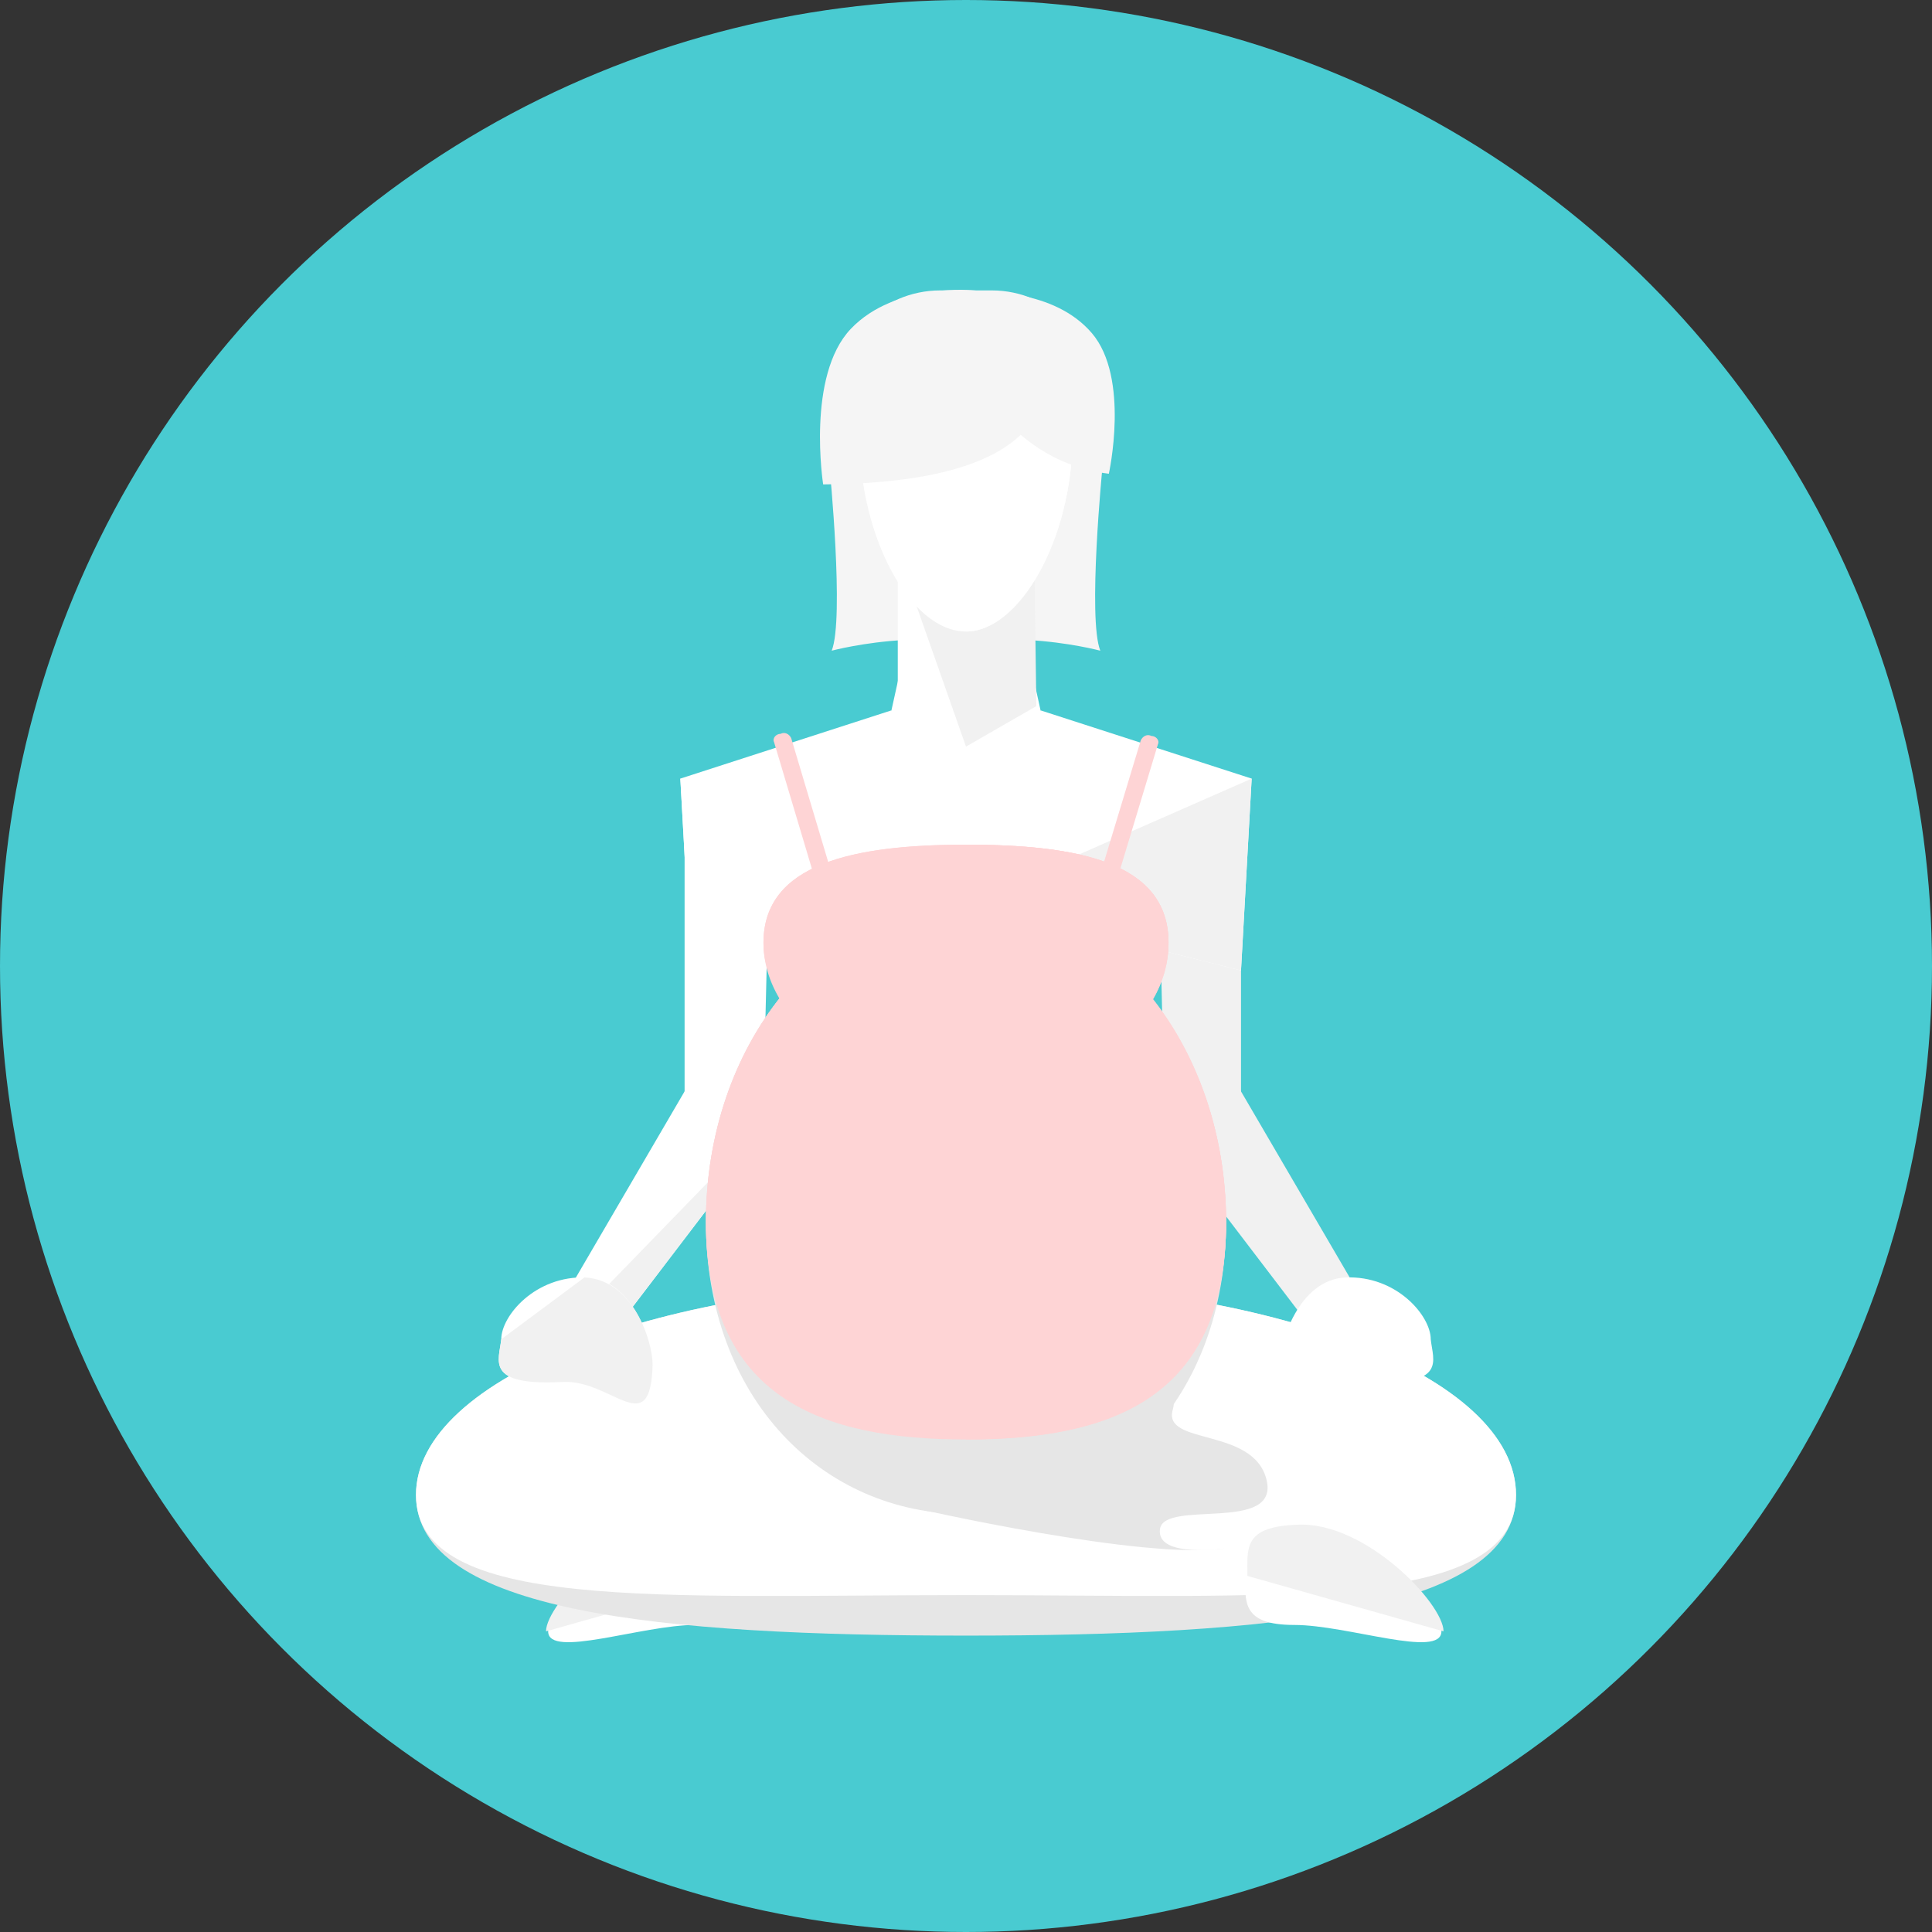 <?xml version="1.0" encoding="UTF-8"?> <svg xmlns="http://www.w3.org/2000/svg" xmlns:xlink="http://www.w3.org/1999/xlink" xmlns:svgjs="http://svgjs.com/svgjs" width="512" height="512" x="0" y="0" viewBox="0 0 507.5 507.5" style="enable-background:new 0 0 512 512" xml:space="preserve" class=""><rect x="0" y="0" width="507.5" height="507.5" fill="#333333" stroke="none"/> <circle r="253.75" cx="253.75" cy="253.75" fill="#49cbd1" shape="circle"></circle> <g transform="matrix(0.7,0,0,0.7,76.125,76.125)"> <circle xmlns="http://www.w3.org/2000/svg" style="" cx="253.75" cy="249.828" r="238.4" fill="#49cbd1" data-original="#22b2b2" class=""></circle> <path xmlns="http://www.w3.org/2000/svg" style="" d="M96.95,503.428c0,10.4,35.2-2.4,55.2-2.4c19.2,0,18.4-8.8,18.4-19.2c0-10.4,1.6-18.4-18.4-19.2 C125.75,461.828,96.95,493.028,96.95,503.428z" fill="#ffffff" data-original="#fcccb9" class=""></path> <path xmlns="http://www.w3.org/2000/svg" style="" d="M169.75,482.628c0-10.4,1.6-18.4-18.4-19.2c-25.6-1.6-55.2,29.6-55.2,40" fill="#f1f1f1" data-original="#eaa78c" class=""></path> <g xmlns="http://www.w3.org/2000/svg"> <polygon style="" points="177.75,304.228 148.15,302.628 148.15,204.228 180.15,204.228 " fill="#ffffff" data-original="#fcccb9" class=""></polygon> <polygon style="" points="116.95,397.028 84.95,409.028 148.95,299.428 191.35,299.428 " fill="#ffffff" data-original="#fcccb9" class=""></polygon> </g> <g xmlns="http://www.w3.org/2000/svg"> <polyline style="" points="191.35,299.428 116.95,397.028 84.95,409.028 " fill="#f1f1f1" data-original="#eaa78c" class=""></polyline> <polygon style="" points="328.15,304.228 356.95,302.628 356.95,204.228 325.75,204.228 " fill="#f1f1f1" data-original="#eaa78c" class=""></polygon> <polygon style="" points="388.95,397.028 420.15,409.028 356.15,299.428 314.55,299.428 " fill="#f1f1f1" data-original="#eaa78c" class=""></polygon> </g> <path xmlns="http://www.w3.org/2000/svg" style="" d="M460.15,452.228c0,44-92,52.8-206.4,52.8s-206.4-8.8-206.4-52.8s92-80,206.4-80 S460.15,407.428,460.15,452.228z" fill="#e6e6e6" data-original="#093751" class=""></path> <path xmlns="http://www.w3.org/2000/svg" style="" d="M460.15,452.228c0,44-92,37.6-206.4,37.6s-206.4,6.4-206.4-37.6s92-80,206.4-80 S460.15,407.428,460.15,452.228z" fill="#ffffff" data-original="#0d4972" class=""></path> <polygon xmlns="http://www.w3.org/2000/svg" style="" points="295.35,219.428 212.15,219.428 228.95,143.428 278.55,143.428 " fill="#ffffff" data-original="#f9bda0" class=""></polygon> <g xmlns="http://www.w3.org/2000/svg"> <path style="" d="M202.55,66.628c0,0,5.6,56.8,0.8,68.8c0,0,12-3.2,27.2-4l15.2-17.6l-2.4-56L202.55,66.628z" fill="#f5f5f5" data-original="#00233f" class=""></path> <path style="" d="M304.95,66.628c0,0-5.6,56.8-0.8,68.8c0,0-12-3.2-27.2-4l-15.2-17.6l2.4-56L304.95,66.628z" fill="#f5f5f5" data-original="#00233f" class=""></path> <path style="" d="M303.35,40.228c0,32,13.6,40-40,40h-19.2c-21.6,0-40-17.6-40-40l0,0c0-21.6,17.6-40,40-40h19.2 C285.75,0.228,303.35,18.628,303.35,40.228L303.35,40.228z" fill="#f5f5f5" data-original="#00233f" class=""></path> </g> <rect xmlns="http://www.w3.org/2000/svg" x="228.15" y="98.628" style="" width="50.4" height="54.4" fill="#ffffff" data-original="#f9bda0" class=""></rect> <polygon xmlns="http://www.w3.org/2000/svg" style="" points="280.15,156.228 253.75,171.428 228.15,98.628 279.35,98.628 " fill="#f1f1f1" data-original="#eaa78c" class=""></polygon> <path xmlns="http://www.w3.org/2000/svg" style="" d="M293.75,54.628c0,38.4-20,73.6-40,73.6c-20.8,0-40-35.2-40-73.6s20-45.6,40-45.6 C274.55,9.028,293.75,15.428,293.75,54.628z" fill="#ffffff" data-original="#fcccb9" class=""></path> <g xmlns="http://www.w3.org/2000/svg"> <path style="" d="M253.75,9.028c20.8,0,40,6.4,40,45.6s-20,73.6-40,73.6" fill="#ffffff" data-original="#f9bda0" class=""></path> <polygon style="" points="225.75,157.828 146.55,183.428 150.55,255.428 252.15,229.828 " fill="#ffffff" data-original="#f9bda0" class=""></polygon> </g> <polyline xmlns="http://www.w3.org/2000/svg" style="" points="146.55,183.428 150.55,255.428 252.15,229.828 " fill="#ffffff" data-original="#fcccb9" class=""></polyline> <polygon xmlns="http://www.w3.org/2000/svg" style="" points="281.75,157.828 360.95,183.428 356.95,255.428 255.35,229.828 " fill="#ffffff" data-original="#f9bda0" class=""></polygon> <polyline xmlns="http://www.w3.org/2000/svg" style="" points="360.95,183.428 356.95,255.428 255.35,229.828 " fill="#f1f1f1" data-original="#eaa78c" class=""></polyline> <g xmlns="http://www.w3.org/2000/svg"> <path style="" d="M272.95,1.828c0,0,52,70.4-72.8,71.2c0,0-6.4-40.8,10.4-58.4s46.4-14.4,46.4-14.4L272.95,1.828z" fill="#f5f5f5" data-original="#00233f" class=""></path> <path style="" d="M244.95,1.828c0,0,11.2,60.8,62.4,67.2c0,0,8-36-6.4-52.8s-40.8-15.2-40.8-15.2L244.95,1.828z" fill="#f5f5f5" data-original="#00233f" class=""></path> </g> <path xmlns="http://www.w3.org/2000/svg" style="" d="M351.35,349.828c0,66.4-44,109.6-97.6,109.6s-97.6-43.2-97.6-109.6s43.2-120,97.6-120 S351.35,284.228,351.35,349.828z" fill="#e6e6e6" data-original="#093751" class=""></path> <path xmlns="http://www.w3.org/2000/svg" style="" d="M351.35,349.828c0,66.4-44,81.6-97.6,81.6s-97.6-15.2-97.6-81.6s43.2-120,97.6-120 S351.35,284.228,351.35,349.828z" fill="#fed4d5" data-original="#c91911" class=""></path> <path xmlns="http://www.w3.org/2000/svg" style="" d="M351.35,349.828c0,66.4-44,48-97.6,48s-97.6,18.4-97.6-48s43.2-120,97.6-120 S351.35,284.228,351.35,349.828z" fill="#fed4d5" data-original="#d8462a" class=""></path> <g xmlns="http://www.w3.org/2000/svg"> <path style="" d="M253.75,229.828c54.4,0,97.6,53.6,97.6,120s-43.2,81.6-97.6,81.6" fill="#fed4d5" data-original="#c91911" class=""></path> <path style="" d="M177.75,245.028c0-29.6,33.6-36.8,76-36.8c41.6,0,76,6.4,76,36.8s-33.6,54.4-76,54.4 C212.15,299.428,177.75,274.628,177.75,245.028z" fill="#fed4d5" data-original="#c91911" class=""></path> </g> <path xmlns="http://www.w3.org/2000/svg" style="" d="M177.75,245.028c0-29.6,33.6-36.8,76-36.8c41.6,0,76,6.4,76,36.8s-33.6,28-76,28 C212.15,273.028,177.75,274.628,177.75,245.028z" fill="#fed4d5" data-original="#d8462a" class=""></path> <path xmlns="http://www.w3.org/2000/svg" style="" d="M253.75,208.228c41.6,0,76,6.4,76,36.8s-33.6,54.4-76,54.4" fill="#fed4d5" data-original="#c91911" class=""></path> <path xmlns="http://www.w3.org/2000/svg" style="" d="M208.95,237.828c0.8,1.6-0.8,3.2-2.4,3.2l0,0c-1.6,0.8-3.2,0-4-1.6l-20.8-69.6 c-0.8-1.6,0.8-3.2,2.4-3.2l0,0c1.6-0.8,3.2,0,4,1.6L208.95,237.828z" fill="#fed4d5" data-original="#d8462a" class=""></path> <path xmlns="http://www.w3.org/2000/svg" style="" d="M298.55,237.828c-0.8,1.6,0.8,3.2,2.4,3.2l0,0c1.6,0.8,3.2,0,4-1.6l20.8-68.8 c0.8-1.6-0.8-3.2-2.4-3.2l0,0c-1.6-0.8-3.2,0-4,1.6L298.55,237.828z" fill="#fed4d5" data-original="#c91911" class=""></path> <g xmlns="http://www.w3.org/2000/svg"> <path style="" d="M289.75,219.428c0,3.2-16,0-36,0s-36,3.2-36,0s16-6.4,36-6.4S289.75,215.428,289.75,219.428z" fill="#fed4d5" data-original="#f46856" class=""></path> <ellipse transform="matrix(0.344 -0.939 0.939 0.344 -158.054 362.939)" style="" cx="180.84" cy="294.637" rx="20" ry="7.2" fill="#fed4d5" data-original="#f46856" class=""></ellipse> <circle style="" cx="168.95" cy="325.828" r="4" fill="#fed4d5" data-original="#f46856" class=""></circle> <circle style="" cx="166.55" cy="336.228" r="2.4" fill="#fed4d5" data-original="#f46856" class=""></circle> <ellipse transform="matrix(-0.419 -0.908 0.908 -0.419 77.808 501.566)" style="" cx="199.431" cy="225.88" rx="3.2" ry="12.8" fill="#fed4d5" data-original="#f46856" class=""></ellipse> </g> <path xmlns="http://www.w3.org/2000/svg" style="" d="M136.15,403.428c-0.8,28.8-15.2,5.6-33.6,6.4c-29.6,1.6-24-8-23.2-16c0-8.8,12.8-24,32-23.2 C128.95,371.428,136.15,395.428,136.15,403.428z" fill="#ffffff" data-original="#fcccb9" class=""></path> <path xmlns="http://www.w3.org/2000/svg" style="" d="M110.55,370.628c18.4,0.8,25.6,24,25.6,32.8c-0.8,28.8-15.2,5.6-33.6,6.4c-29.6,1.6-24-8-23.2-16" fill="#f1f1f1" data-original="#eaa78c" class=""></path> <g xmlns="http://www.w3.org/2000/svg"> <path style="" d="M371.35,403.428c0.8,28.8,15.2,5.6,33.6,6.4c29.6,1.6,24-8,23.2-16c0-8.8-12.8-24-32-23.2 C378.55,371.428,371.35,395.428,371.35,403.428z" fill="#ffffff" data-original="#fcccb9" class=""></path> <path style="" d="M432.15,503.428c0,10.4-35.2-2.4-55.2-2.4s-18.4-8.8-18.4-19.2c0-10.4-1.6-18.4,18.4-19.2 C403.35,461.828,432.15,493.028,432.15,503.428z" fill="#ffffff" data-original="#fcccb9" class=""></path> </g> <path xmlns="http://www.w3.org/2000/svg" style="" d="M359.35,482.628c0-10.4-1.6-18.4,18.4-19.2c25.6-1.6,55.2,29.6,55.2,40" fill="#f1f1f1" data-original="#eaa78c" class=""></path> <path xmlns="http://www.w3.org/2000/svg" style="" d="M233.75,457.028c0,0,87.2,20,117.6,15.2c0,0-26.4,4-24.8-7.2s44.8,1.6,40-18.4s-39.2-12.8-35.2-26.4 s-28.8,16-28.8,16l-35.2,12.8L233.75,457.028z" fill="#e6e6e6" data-original="#093751" class=""></path> <g xmlns="http://www.w3.org/2000/svg"> </g> <g xmlns="http://www.w3.org/2000/svg"> </g> <g xmlns="http://www.w3.org/2000/svg"> </g> <g xmlns="http://www.w3.org/2000/svg"> </g> <g xmlns="http://www.w3.org/2000/svg"> </g> <g xmlns="http://www.w3.org/2000/svg"> </g> <g xmlns="http://www.w3.org/2000/svg"> </g> <g xmlns="http://www.w3.org/2000/svg"> </g> <g xmlns="http://www.w3.org/2000/svg"> </g> <g xmlns="http://www.w3.org/2000/svg"> </g> <g xmlns="http://www.w3.org/2000/svg"> </g> <g xmlns="http://www.w3.org/2000/svg"> </g> <g xmlns="http://www.w3.org/2000/svg"> </g> <g xmlns="http://www.w3.org/2000/svg"> </g> <g xmlns="http://www.w3.org/2000/svg"> </g> </g> </svg> 
